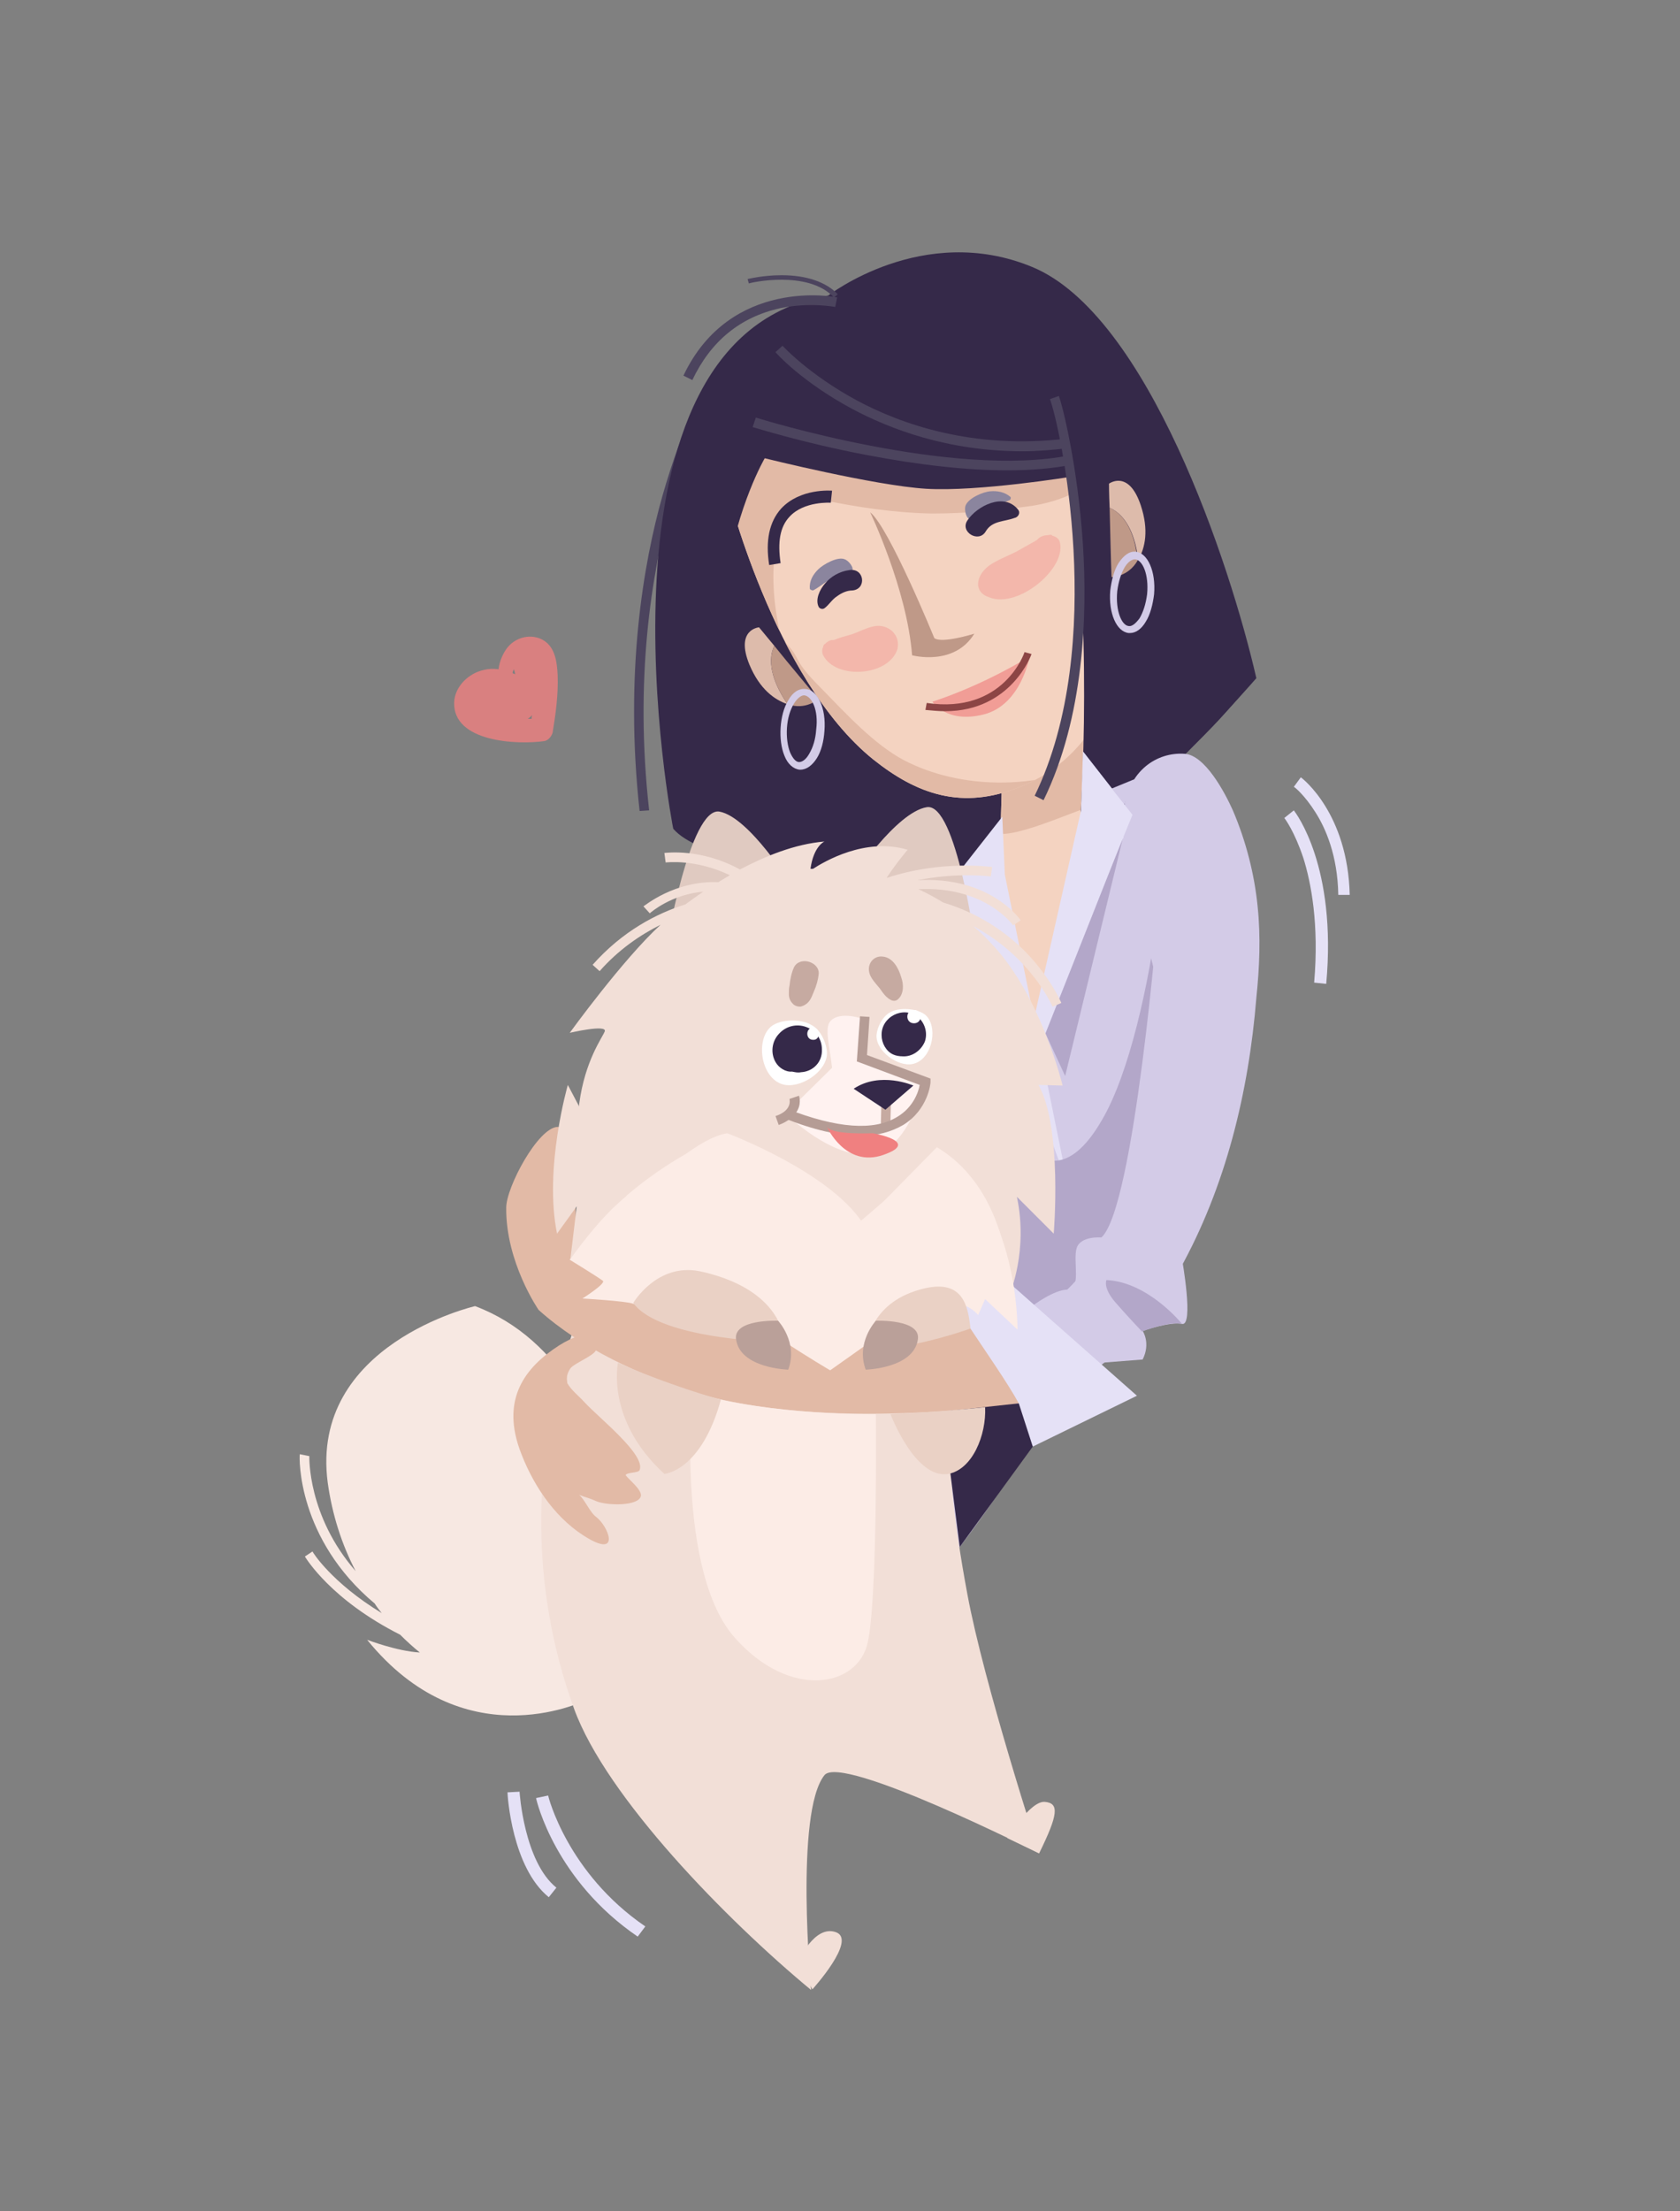 <?xml version="1.0" encoding="UTF-8"?> <!-- Generator: Adobe Illustrator 24.0.0, SVG Export Plug-In . SVG Version: 6.00 Build 0) --> <svg xmlns="http://www.w3.org/2000/svg" xmlns:xlink="http://www.w3.org/1999/xlink" id="Layer_1" x="0px" y="0px" viewBox="0 0 264.5 347.9" style="enable-background:new 0 0 264.5 347.9;" xml:space="preserve"><rect x="0" y="0" width="264.5" height="347.9" fill="#808080" stroke="none"/> <style type="text/css"> .st0{fill:#4C445E;} .st1{fill:#D3CBE7;} .st2{fill:#352949;} .st3{fill:#F4D3C1;} .st4{clip-path:url(#SVGID_2_);fill:#E2BAA6;} .st5{opacity:0.65;fill:#F08080;} .st6{clip-path:url(#SVGID_4_);fill:#E2BAA6;} .st7{fill:#DDBBAB;} .st8{fill:#BF9988;} .st9{opacity:0.33;fill:#F08080;} .st10{fill:none;stroke:#352949;stroke-width:0.381;stroke-miterlimit:10;} .st11{fill:#8C4545;} .st12{fill:#8B859E;} .st13{fill:#E5E1F6;} .st14{opacity:0.79;fill:#F08080;} .st15{fill:#B3A7C9;} .st16{fill:#FFFFFF;} .st17{fill:#E0CAC1;} .st18{fill:#F2DFD7;} .st19{fill:#FFF2F0;} .st20{fill:#C6AAA1;} .st21{fill:#B59C95;} .st22{fill:#FCECE6;} .st23{fill:#F08080;} .st24{fill:#F7E8E2;} .st25{fill:#E2BAA6;} .st26{fill:#EAD1C5;} .st27{fill:#BAA099;} </style> <g> <path class="st0" d="M100.7,127.6c-2.4-21.7,0.6-39,3.6-49.6c3.3-11.6,7-17.9,7.2-18.1l1.3,0.8c-0.2,0.3-15.2,25.8-10.6,66.8 L100.7,127.6z"></path> <path class="st1" d="M189.1,149.4c0,0-3.8,49.2-38,94l-25.4-7.4l16.3-40.1l0.2-60.9l36.4-12.3L189.1,149.4z"></path> <path class="st2" d="M135.3,50.9c0,0,27.1-17.9,45.1,18.7c4.1,8.3,17,36.9,17,36.9s-21.7,33.5-69.9,35.4 C120.2,142.2,80.4,54.7,135.3,50.9z"></path> <polygon class="st3" points="171.5,115.4 169.5,136.5 156.3,183.8 157.4,135 158.1,110.9 "></polygon> <g> <defs> <polygon id="SVGID_1_" points="170.9,116.3 169.5,136.5 156.3,183.8 157.4,135 158.1,110.9 "></polygon> </defs> <clipPath id="SVGID_2_"> <use xlink:href="#SVGID_1_" style="overflow:visible;"></use> </clipPath> <path class="st4" d="M143,116.4c1.1-2.4,3.4-3.1,5.9-2.7c-1.1-0.2,0.7,0.1,1.3,0.2c0.4,0.1,0.8,0.2,1.2,0.3 c0.8,0.2,1.5,0.4,2.3,0.6c1.6,0.5,3.2,0.9,4.9,1.2c0.1,0,0.3,0.1,0.4,0.1c0,0,0.1,0,0.2,0c0.4,0.1,0.9,0.1,1.3,0.2 c0.9,0.1,1.8,0.2,2.7,0.3c1.7,0.1,3.4,0.2,5.1,0.1c3.2-0.1,6.4-3.1,9.5-3.9c1.6-0.4,3,1.5,4.5,0.9c1.6-0.6,3.8-1,5-2 c0.7-0.6,1.5,0.3,0.9,1c-0.7,0.8-1,1.8-1.6,2.7c-0.5,0.8-1.1,1.5-1.8,2.2c-1.3,1.4-2.9,2.4-4.5,3.4c-3.3,2-1.7,4.1-5.5,4.9 c-3.9,0.8-13.5,5.6-17.5,5.3c-4.4-0.3-8.8-6.4-12.6-8.6C142.7,121.4,142,118.5,143,116.4z"></path> </g> <path class="st3" d="M162.9,67.1c0,0,18.5,24.3,12,41.6c-2.2,5.9-6.5,12-14.3,15.1c-9.1,3.7-16.2,1.2-23.1-4.3 c-15.8-12.7-23.2-43.2-23.2-43.2s-2.1-18.6,20.8-25.4C149.1,46.8,160.8,62,162.9,67.1z"></path> <path class="st5" d="M162.1,103.3c0,0-7,4.4-15.3,7.1c0,0,2.2,3.5,8.1,2S162.1,103.3,162.1,103.3z"></path> <g> <defs> <path id="SVGID_3_" d="M162.9,67.1c0,0,18.5,24.3,12,41.6c-2.2,5.9-6.5,12-14.3,15.1c-9.1,3.7-16.2,1.2-23.1-4.3 c-15.8-12.7-23.2-43.2-23.2-43.2s-2.1-18.6,20.8-25.4C149.1,46.8,160.8,62,162.9,67.1z"></path> </defs> <clipPath id="SVGID_4_"> <use xlink:href="#SVGID_3_" style="overflow:visible;"></use> </clipPath> <path class="st6" d="M112.1,105.7c-1.1-5.1-1.7-10.4-1-15.5c0.6-4.7,2-9.5,4.9-13.3c0.4-0.5,0.7-0.9,1-1.4 c-1.8-0.5-3.6-1.2-5.2-2.1c-3.6-2.1-2.5-8.8,2.2-8.4c3,0.3,5.7,1.3,8.5,2.2c2.5,0.8,4.9,1.5,7.4,2.2c5.1,1.4,10.3,2.5,15.6,2.8 c4.6,0.3,9.3,0,14-0.3c2.1-0.2,4.1-0.5,6.2-0.8c1.9-0.3,3.7-1,5.7-1.1c1,0,1.8,0.9,1.8,1.8c0.3,5.1-6.9,7.2-10.8,7.8 c-5.1,0.7-10.4,1.2-15.6,1.2c-5.9-0.1-11.9-1-17.6-2.2c-1-0.2-2.1-0.5-3.1-0.7c-7.3,7-3.2,22.1-3.1,22.5c0.4,0.4,0.8,0.8,1.2,1.3 c1.9,2.1,0.6,2.1,5,6.5c4,4.1,8.4,8.9,13.1,11.4c8.8,4.6,21.1,4.8,30.6,0c3-1.5,5.6-3.5,8-5.7c2.7-2.5,5-5.4,8.1-7.4 c3.3-2.1,6.7,1.9,5.1,5c-1.6,3.2-4.2,5.7-6.7,8.2c-2.5,2.4-5.2,4.7-8.2,6.6c-5.8,3.6-12.9,5.4-19.8,4.8 c-12.1-1-23.9-7.1-32.7-15.3c0.1,0.6,0.2,1.2,0.2,1.8c0.2,2.2-1.8,4.5-3.9,5c-2.3,0.6-4.6-0.5-5.8-2.4 C114.5,116,113.1,110.7,112.1,105.7z"></path> </g> <path class="st2" d="M130.4,46.5c0,0,14.9-11.6,32.1-4.5c18.2,7.5,31.2,46.8,35.3,64.7c0,0-19.8,22.9-27.9,24.9 c0,0,2.4-28.9-1.2-56.6c0,0-14.8,2.4-22.9,1.9c-8.1-0.5-25.4-4.8-25.4-4.8s-17.1,29.1,2.7,64.3c0,0-13.3-1.6-17.1-6 C106,130.6,90.9,53,130.4,46.5z"></path> <g> <path class="st7" d="M121.9,101.6c-1.4-1.7-2.4-2.9-2.4-2.9s-3.8,0.3-1.5,5.9c1.6,3.8,3.9,5.5,6,6.2 C122,107.9,120.6,104.4,121.9,101.6z"></path> <path class="st8" d="M121.9,101.6c-1.3,2.8,0.1,6.3,2.1,9.2c2.9,1,4.8-0.8,4.8-0.8C127.3,108.1,124.3,104.6,121.9,101.6z"></path> <path class="st1" d="M126,121.1c0,0-0.1,0-0.1,0c-1-0.1-1.9-0.9-2.4-2.2c-0.5-1.2-0.7-2.8-0.6-4.4c0.1-1.6,0.5-3.2,1.2-4.3 c0.7-1.3,1.7-1.9,2.7-1.8c1.9,0.1,3.3,3,3,6.6c-0.1,1.6-0.5,3.2-1.2,4.3C127.9,120.4,127,121.1,126,121.1z M126.6,109.4 c-0.5,0-1.1,0.5-1.6,1.3c-0.6,1-1,2.3-1.1,3.8c-0.1,1.5,0.1,2.9,0.5,3.9c0.4,0.9,0.9,1.5,1.4,1.5c0.5,0,1.1-0.4,1.6-1.3 c0.6-1,1-2.3,1.1-3.8l0,0C128.9,111.7,127.8,109.5,126.6,109.4C126.7,109.4,126.7,109.4,126.6,109.4z"></path> </g> <g> <path class="st7" d="M174.7,79.9c-0.1-2.2-0.1-3.8-0.1-3.8s3.1-2.3,5,3.4c1.3,3.9,0.7,6.7-0.4,8.6 C178.8,84.6,177.5,81.1,174.7,79.9z"></path> <path class="st8" d="M174.7,79.9c2.8,1.2,4.1,4.8,4.4,8.3c-1.5,2.6-4.1,2.6-4.1,2.6C174.9,88.4,174.8,83.7,174.7,79.9z"></path> <path class="st1" d="M177.9,99.6c-0.1,0-0.1,0-0.2,0c-1.9-0.2-3.2-3.1-2.9-6.7c0.2-1.6,0.6-3.2,1.3-4.3c0.8-1.2,1.7-1.9,2.7-1.8 c1.9,0.2,3.2,3.1,2.9,6.7c-0.2,1.6-0.6,3.2-1.3,4.3C179.7,99,178.8,99.6,177.9,99.6z M178.7,88c-0.5,0-1.1,0.4-1.6,1.2 c-0.6,1-1,2.3-1.2,3.8c-0.3,3.1,0.7,5.4,1.8,5.5c0.5,0.1,1.1-0.4,1.7-1.2c0.6-1,1-2.3,1.2-3.8C180.9,90.4,179.9,88.1,178.7,88 C178.7,88,178.7,88,178.7,88z"></path> </g> <path class="st9" d="M155.7,89c1.3-0.9,2.9-1.5,4.3-2.2c1.1-0.6,2.1-1.2,3.2-1.8c0.1-0.1,0.1-0.1,0.2-0.2c0.4-0.4,1-0.6,1.6-0.6 c0,0,0,0,0,0c0.3-0.1,0.6-0.1,0.7,0.1c0.5,0.1,0.9,0.4,1.1,0.8c1.4,4.1-6.4,10.7-11,8.9C153.2,93.2,153.6,90.6,155.7,89z"></path> <path class="st9" d="M137.8,98.5c-1.3,0.2-2.5,0.9-3.7,1.3c-1,0.3-1.9,0.5-2.8,0.9c-0.1,0-0.1,0-0.2,0c-0.5,0-0.9,0.3-1.2,0.6 c0,0,0,0,0,0c-0.2,0.1-0.3,0.3-0.3,0.5c-0.2,0.4-0.2,0.9,0,1.3c2,3.9,10.4,3.3,11.7-1C141.8,99.9,139.9,98.2,137.8,98.5z"></path> <path class="st2" d="M121.1,88.9c-0.6-3.8,0-6.8,1.9-8.9c3-3.2,7.8-2.8,8-2.8l-0.2,1.9c0,0-4.2-0.3-6.5,2.2c-1.5,1.6-1.9,4-1.4,7.3 L121.1,88.9z"></path> <path class="st10" d="M164.2,77.9"></path> <path class="st8" d="M137,80.6c0,0,5.8,12.1,6.6,22.5c0,0,6.6,1.8,9.8-3.4c0,0-5.1,1.6-6.3,0.7C147.1,100.4,140,83,137,80.6z"></path> <path class="st11" d="M148.8,111.9c-1,0-2-0.1-3.1-0.2l0.2-1.1c12.1,1.8,15.4-7.9,15.4-8l1.1,0.3 C162.4,103,159.2,111.9,148.8,111.9z"></path> <path class="st12" d="M127.5,92.6c-0.1-1.2,0.5-2.2,1.3-3c0.8-0.8,3.1-2.1,4.2-1.6c0.6,0.2,1.6,1.4,1.1,1.9c-0.6,0.8-2.9,1-3.8,1.5 c-0.8,0.5-1.5,1.1-2.3,1.5C127.9,92.9,127.5,92.8,127.5,92.6z"></path> <path class="st12" d="M159.1,78.2c-0.9-0.8-2.1-1-3.2-0.9c-1.2,0.1-3.5,1.1-3.9,2.3c-0.2,0.6,0.1,2.1,0.8,2.1c1,0,2.6-1.7,3.5-2.1 c0.9-0.3,1.8-0.5,2.6-0.9C159.1,78.7,159.2,78.3,159.1,78.2z"></path> <path class="st0" d="M164.3,125.9l-1.4-0.7c11.6-23.8,3.9-58.6,2.4-62.4l1.4-0.5c0.6,1.5,3,11.2,3.8,23.4 C171.2,96.8,170.7,112.8,164.3,125.9z"></path> <path class="st2" d="M133.7,89.7c-1.5,0.2-2.9,1-3.8,2.1c-0.8,0.9-1.6,2.5-1,3.7c0.2,0.3,0.6,0.4,0.9,0.2c0.7-0.5,1.2-1.4,2-1.9 c0.7-0.5,1.5-0.9,2.4-0.9C136.5,92.7,136.1,89.3,133.7,89.7z"></path> <path class="st2" d="M160.3,80.2c-2.2-2.8-6.5-0.6-8,1.7c-1.2,1.8,1.8,3.6,2.9,1.7c1-1.7,2.9-1.5,4.5-2.1 C160.3,81.4,160.7,80.7,160.3,80.2z"></path> <polyline class="st13" points="170.5,118.2 178.3,128.2 159.2,176.2 170.2,127.5 "></polyline> <polyline class="st13" points="157.8,128.5 150.1,138.3 168.1,186.3 158.2,137.6 "></polyline> <path class="st14" d="M87.8,106.3c-0.1-2.2-0.4-4.8-2.7-5.8c-1.9-0.8-4.1-0.1-5.3,1.5c-0.6,0.8-1.2,2.1-1.3,3.3 c-0.8-0.1-1.5-0.1-2.3,0.1c-2.4,0.5-4.6,2.6-4.7,5.1c-0.2,6.3,10,6.7,14.2,6.1c0.6-0.1,1.1-0.7,1.3-1.3 C87.5,112.3,87.9,109.3,87.8,106.3z M83.7,113.1c-0.2,0-0.4,0-0.6,0c0.3-0.2,0.5-0.4,0.7-0.6C83.7,112.7,83.7,112.9,83.7,113.1z M80.9,105.3c0.1,0.3,0.2,0.5,0.2,0.8c-0.1-0.1-0.3-0.1-0.4-0.2C80.7,105.7,80.8,105.5,80.9,105.3z"></path> <path class="st0" d="M158.6,74c-6.3,0-13.7-0.8-22.1-2.4c-10.1-1.9-17.9-4.4-18-4.4l0.5-1.5c0.3,0.1,31.1,9.7,49.6,5.9l0.3,1.5 C165.8,73.7,162.4,74,158.6,74z"></path> <path class="st0" d="M161,71c-11.8,0-20.9-3.5-26.9-6.7c-7.8-4.2-11.9-8.7-12-8.9l1.1-1c0,0,4.1,4.5,11.7,8.6 c6.9,3.7,18.3,7.8,33.1,6l0.2,1.5C165.7,70.8,163.3,71,161,71z"></path> <path class="st0" d="M109,59.8l-1.4-0.7c7.4-15.6,24-12.4,24.2-12.3l-0.3,1.5c0,0-4-0.8-8.7,0.2C116.5,49.9,111.9,53.7,109,59.8z"></path> <path class="st0" d="M131.3,46.8c-4.1-4.4-13.3-2.3-13.4-2.2l-0.2-0.7c0.1,0,2.4-0.6,5.3-0.6c0,0,0.1,0,0.1,0c3.9,0,7,1.1,8.8,3 L131.3,46.8z"></path> <polyline class="st15" points="176.8,131.8 167.7,169.3 164.6,162.6 176.8,131.8 "></polyline> <path class="st15" d="M182.4,143.1c0,0-3.8,47-9,51.6c0,0-3.3-0.3-3.9,1.7c-0.6,2,0.8,6.5-1.4,6.5s-5.6,2.6-5.6,2.6l-9.4,6.7 l-6.4,2.6l13.8-33h3.1c0,0,4.4,4,9.9-5.6C177.8,168.9,180.9,154.8,182.4,143.1z"></path> <path class="st1" d="M179,136.6"></path> <path class="st1" d="M198,142.6c-0.5-5-1.8-10.2-3.9-15.1c-1.3-2.9-4.4-8.7-7.6-8.9c-4.3-0.3-8.9,2.6-9.6,9 c-0.9,8.4,4.5,21.7,5.1,26.8c2.3,4.1,4,7.4,4,7.5c-0.1,0.8-1.5,9-2.4,12.1c-8.3,29.3-23.9,35.9-30.6,38.3c1.1,3.6,2.8,7,4.6,10.4 c13.7-4.9,20.8-10,28.1-22.9c7.3-13.1,10.9-28,12.1-42.8C198.3,152.2,198.5,147.4,198,142.6z"></path> <polygon class="st1" points="174.7,124.2 178.6,122.6 176.9,126.9 "></polygon> <polygon class="st13" points="171.9,120.1 178.3,128.2 170.9,146.2 "></polygon> <g> <path class="st13" d="M208.8,154.8l-1.9-0.2c0.8-9.2-0.5-15.8-1.7-19.6c-1.4-4.2-2.9-6.2-3-6.3l1.5-1.2 C204,127.9,210.5,136.3,208.8,154.8z"></path> <path class="st13" d="M210.7,140.8c-0.1-6.2-2-10.5-3.6-13c-1.7-2.7-3.3-4-3.4-4l1.1-1.5c0.3,0.2,7.4,5.7,7.7,18.5L210.7,140.8z"></path> </g> <g> <path class="st16" d="M142.3,159.8c1.7,0,1.6,2.6,0,2.6C140.6,162.3,140.7,159.7,142.3,159.8z"></path> <path class="st17" d="M153.6,149.1c0,0-3-22.9-7.7-22.1c-4.8,0.8-11.7,11.2-11.7,11.2S150,142.7,153.6,149.1z"></path> <path class="st17" d="M104.8,149.5c0,0,3.8-22.7,8.5-21.8c4.7,0.9,11.3,11.6,11.3,11.6S108.6,143.3,104.8,149.5z"></path> <path class="st18" d="M167.3,170.8c0,0-3.3-13.8-10.9-22c-1-1.1-2.1-2.2-3.2-3.1c9.1,4.8,12.5,12.6,12.5,12.7l0.7-0.3l0.7-0.3 c-0.1-0.2-1.7-4-5.7-8.1c-2.7-2.7-6.9-5.9-12.9-7.7c-1.3-0.8-2.6-1.5-3.9-2.1c10.3-0.5,14.7,5.4,14.9,5.7l0.6-0.4l0.6-0.4 c-0.2-0.3-5-7-16.3-6.3c6.4-1.3,11.6-0.6,11.6-0.6l0.2-1.5c-0.3,0-8-1.1-16.5,1.7c0,0-0.1,0-0.1,0c1.5-2.3,3.3-4.4,3.3-4.4 c-6.7-2-13.2,1.9-14.9,3c-0.1,0-0.3,0-0.4,0c0.5-3.6,2.2-4.3,2.2-4.3c-4.7,0.4-9.3,2.3-13.3,4.4c-6.2-3.4-11.7-2.6-11.9-2.6 l0.2,1.5c0.1,0,4.7-0.6,10.1,2c-0.6,0.4-1.2,0.7-1.8,1.1c-6.9-0.3-11.7,3.8-11.8,3.8l1,1.1c0.2-0.2,3.5-3,8.4-3.4 c-1,0.7-2,1.4-2.8,2c-4.5,1.4-9.9,4.2-14.6,9.5l1.1,1c3-3.4,6.4-5.7,9.6-7.3c-5.9,5.4-14.3,17-14.3,17s6-1.4,5.5-0.2 c-0.4,1-3.1,4.6-4,11.3S91,189.3,91,189.3l2.9-4c0,0-1.6,11.1-0.9,13.6c0,0,6.1-1.6,7.2-1.5c1.1,0.1,11.6-4.4,17.9,1.7 c6.4,6.1,12.7,9.6,12.7,9.6s9.4-8.2,19.7-12.4c0,0,7.1,4.7,8.5,7.2c0,0,2.9-6.7,1.1-15.2c0,0,0,0,5.8,5.8c0,0,1.4-16.7-2.4-23.4 L167.3,170.8z"></path> <path class="st19" d="M136.1,160.4c0,0-3.8-1.5-5.4,0.3c-0.9,1.1-0.1,3.8,0.3,7.3l-7.3,7.2c0,0,7.3,7.3,13.6,6.4 c3.5-0.5,6.2-4.3,8.3-11l-9.6-3.3L136.1,160.4z"></path> <rect x="137.4" y="174.7" transform="matrix(2.539174e-02 -1 1 2.539174e-02 -39.523 310.44)" class="st20" width="4.1" height="1.5"></rect> <path class="st2" d="M143.8,170.8c0,0-5.2-2.3-9.4,0.5l5,3.3L143.8,170.8z"></path> <path class="st16" d="M121.1,161.8c1.3-1.5,5-1.6,6.7-0.5c1.4,0.7,2.4,2.9,2.4,4.5c-0.1,2.9-4.3,5.6-7,4.8 C119.9,169.6,119,164.1,121.1,161.8z"></path> <path class="st16" d="M143.7,167.4c-2.3,0.5-5.8-2-5.7-4.5c0.1-1.4,1.1-3.2,2.3-3.7c1.5-0.8,4.7-0.5,5.7,0.8 C147.7,162.1,146.6,166.8,143.7,167.4z"></path> <path class="st21" d="M135.5,178.7c-3.4,0-7.4-0.9-12.1-2.8l0.6-1.4c7.7,3,13.6,3.5,17.3,1.2c2.5-1.5,3.3-3.9,3.5-5l-9.9-3.7 l0.5-7.1l1.5,0.1l-0.4,6l10,3.7l0,0.6c0,0.2-0.4,4.3-4.3,6.7C140.3,178.1,138.1,178.7,135.5,178.7z"></path> <path class="st22" d="M114.5,178.3c0,0,16,6,21.3,14.1l11.7-11.9c11.7,7,11.5,23,11.5,23l-3.9-3.6l-1.9,4.4c0,0-4.5-5.8-11.3,3.5 c0,0-0.1-1-0.8-2.3c0,0-6,4.3-9.8,6.9c0,0-13.7-8.1-13.6-10.2c0,0,0.1,3.3,0.7,5.1c0.6,1.8-15.7-12.1-25.5-8.4 C89.7,200.1,105.9,179.7,114.5,178.3z"></path> <path class="st21" d="M122.6,177l-0.5-1.4l0.2,0.7l-0.2-0.7c2.7-0.9,2.2-2.6,2.2-2.7l1.5-0.5C126.5,175,124,176.5,122.6,177z"></path> <path class="st2" d="M122.6,162.7c-1.1,1.2-1.3,3-0.5,4.4c0.5,0.9,1.6,1.6,2.6,1.5c0.5,0.1,0.9,0.2,1.4,0.1 c1.9-0.1,3.4-1.6,3.3-3.6C129.4,161.6,125,160,122.6,162.7z"></path> <path class="st2" d="M144.5,160c-2.3-1.8-5.8,0-5.7,2.9c0,1.2,0.7,2.5,1.8,3c0.4,0.2,1,0.3,1.5,0.3c1.5,0.1,2.9-0.9,3.5-2.3 C146.1,162.5,145.6,160.9,144.5,160z"></path> <path class="st16" d="M143.9,158.9c-1.4,0-1.4,2.1,0,2.1C145.3,161,145.3,158.9,143.9,158.9z"></path> <path class="st16" d="M128,161.7c-1.2,0-1.2,1.9,0,1.9C129.2,163.7,129.2,161.7,128,161.7z"></path> <path class="st20" d="M125,152.2c-0.4,0.9-0.6,1.9-0.7,2.9c-0.1,0.4-0.1,0.9-0.1,1.3c0,0.6,0.2,1.1,0.6,1.5 c0.3,0.4,1.1,0.6,1.5,0.4c1.1-0.4,1.4-1.2,1.8-2.2c0.4-0.9,0.7-1.9,0.8-2.9C129,151.3,125.9,150.4,125,152.2z"></path> <path class="st20" d="M141.9,153.8c-0.4-1.4-1.3-3.2-3-3.3c-1.1-0.1-2,0.7-2.1,1.8c-0.1,1.3,0.9,2.2,1.7,3.2 c0.5,0.7,1,1.5,1.9,1.9c0.3,0.1,0.7,0.1,1-0.2C142.3,156.4,142.3,154.9,141.9,153.8z"></path> <path class="st23" d="M130.2,177.3c0,0,2.9,6.5,8.9,4.4c6-2.1-1.7-3.4-1.7-3.4S131,178.6,130.2,177.3z"></path> </g> <path class="st24" d="M63,257.2c-10.9-5.5-14.8-12-15-12.3l1.2-0.8c0,0.1,3,4.9,10.9,9.7c-0.4-0.5-0.8-1-1.1-1.5 c-12.2-10.2-11.9-22.9-11.8-23.5l1.5,0.3c0,0.1-0.3,9.4,7.3,18.1c-2.2-4.2-3.7-8.9-4.4-13.9c-2.9-21.8,23.2-27.8,23.2-27.8 c27.4,10.3,26.1,57.5,26.1,57.5c-2.6,2.2-5.4,3.6-8.4,4.4c-1.3,0.6-19.6,9.2-34.7-9.4c0,0,4.7,1.8,8.3,2 C65.1,259.2,64,258.2,63,257.2z"></path> <polygon class="st13" points="162.6,227.6 179,219.6 158.4,201.4 149.8,206.9 "></polygon> <path class="st1" d="M186.1,198.1c0,0,1.9,10.6,0,10.2c-1.9-0.4-6.2,1.1-6.2,1.1s1.3,1.9,0,4.5l-6.4,0.5 C173.5,214.4,180.6,200.2,186.1,198.1z"></path> <path class="st18" d="M96.9,194.3c0,0-21.2,34.2-6.5,74.6c5.1,13.9,24,33.2,37.3,44.2c0,0-2.6-27.9,2.1-33.8 c2.7-3.4,33.8,12.3,33.8,12.3s-8.7-26.7-11.3-40.8c-4.4-23.5-4.2-40.7,3.1-51.8C155.4,199,108.7,179.1,96.9,194.3z"></path> <path class="st25" d="M152.7,208.9c-6.7,2.4-22.1,2.9-25.6,2.4c-32.4-4.5-36.4-14.2-36.4-14.8c0-3,0.1-19.3-2.9-19.2 c-3.1,0.1-8.1,9.5-8.1,12.7c-0.1,8.6,5.1,16.1,5.1,16.1c6.8,6.1,16,10.3,24.3,12.9c20.5,6.4,50.9,1.9,51.3,1.8 C158.6,217.5,154.8,212.1,152.7,208.9C152.7,208.9,152.7,208.9,152.7,208.9z"></path> <path class="st22" d="M112.7,179.1c0,0,17.1,4.4,22.7,13.1l12.5-10.7c12.5,7.5,12.3,27.7,12.3,27.7l-5.1-4.8l-1.1,2.5 c0,0-4.8-6.1-12,3.7c0,0-0.1-1.1-0.9-2.4c0,0-6.4,4.6-10.4,7.4c0,0-14.7-8.6-14.5-10.9c0,0,0.1,3.5,0.7,5.5 c0.5,1.4-8.5-2.2-17.3-5.1c-1.1-0.4-7.9-0.8-7.9-0.8s3.8-2.4,3.2-2.8c-0.8-0.6-5.2-3.3-5.2-3.3l0,0 C89.8,198.1,96.1,186.9,112.7,179.1z"></path> <path class="st26" d="M99.7,205c0,0,3.7-6.3,10.4-5c4.8,1,12.4,3.8,13.5,11.2C123.6,211.2,104,211,99.7,205z"></path> <path class="st26" d="M136.6,211.3c0,0,0.4-6.6,9-8.6c6.1-1.4,6.8,2.9,7.2,6.3C152.8,209.1,138.9,213.8,136.6,211.3z"></path> <path class="st27" d="M122.5,207.8c0,0,3.2,3.4,1.6,7.7c0,0-7.5-0.2-8.2-4.7C115.3,207.5,122.5,207.8,122.5,207.8z"></path> <path class="st27" d="M137.9,207.8c0,0-3.2,3.4-1.6,7.7c0,0,7.5-0.2,8.2-4.7C145.1,207.5,137.9,207.8,137.9,207.8z"></path> <polygon class="st2" points="162.6,227.6 151.1,243.4 148.4,222.1 160.4,220.8 "></polygon> <path class="st25" d="M88,211.7c-5.1,3.3-9.4,8.3-5.9,17.1c2.1,5.4,5.7,10.5,10.6,13.3c4.9,2.8,3.1-1.9,1.2-3.4 c-1-0.7-1.8-2.7-2.7-3.5c1,0.4,1.6,0.5,2.7,1c1.7,0.7,6.6,0.8,7-0.8c0.2-1-1.9-2.6-2.4-3.3c0.2-0.5,2-0.3,2.2-0.8 c1-2.4-6.4-8.2-8.7-10.7c-0.7-0.8-2.1-1.9-2.7-3c0.1-0.1-0.4-1,0.5-2.3c0.6-0.8,3.5-1.9,4-2.8C95.5,209.7,92.6,208.8,88,211.7z"></path> <path class="st18" d="M125.7,308.6c0,0,2.5-5.8,5.9-4.6c3.4,1.2-3.7,9-3.7,9L125.7,308.6z"></path> <path class="st18" d="M158.6,289.2c0,0,3.6-5.9,5.9-5.7c2.3,0.2,2.1,2-0.9,8.1L158.6,289.2z"></path> <path class="st22" d="M109,219.1c0,0-2.6,28.4,6.8,38.7c8.6,9.6,19.2,7.7,20.8,0.7s1.3-36,1.3-36S121.7,222.8,109,219.1z"></path> <path class="st18" d="M89.4,170.7c0,0-3.8,13.1-1.7,23.4l3.1-4.3l-1,8.3c0,0,4.6-6.6,8.8-9.9L89.4,170.7z"></path> <path class="st26" d="M97.3,214.4c0,0-2,9,7.3,17.5c0,0,5.8-0.4,8.9-11.7C113.5,220.3,104.6,217.7,97.3,214.4z"></path> <path class="st26" d="M140.2,222.5c0,0,3.9,10.3,9.1,9.4c3.8-0.7,6-6.1,5.8-10.5C155.1,221.4,147.6,222.2,140.2,222.5z"></path> <path class="st15" d="M186.1,208.3c0,0-5.3-6.6-11.9-6.9c0,0-0.6,1.2,1.4,3.5s4.2,4.6,4.2,4.6S184.1,207.8,186.1,208.3z"></path> <path class="st13" d="M100.4,304.7c-12.9-8.8-15.9-21.2-16-21.8l1.9-0.4c0,0.1,3,12.2,15.3,20.6L100.4,304.7z"></path> <path class="st13" d="M86.4,298.5c-5.8-4.7-6.5-16-6.5-16.5l1.9-0.1c0,0.1,0.7,11,5.8,15.1L86.4,298.5z"></path> </g> </svg> 